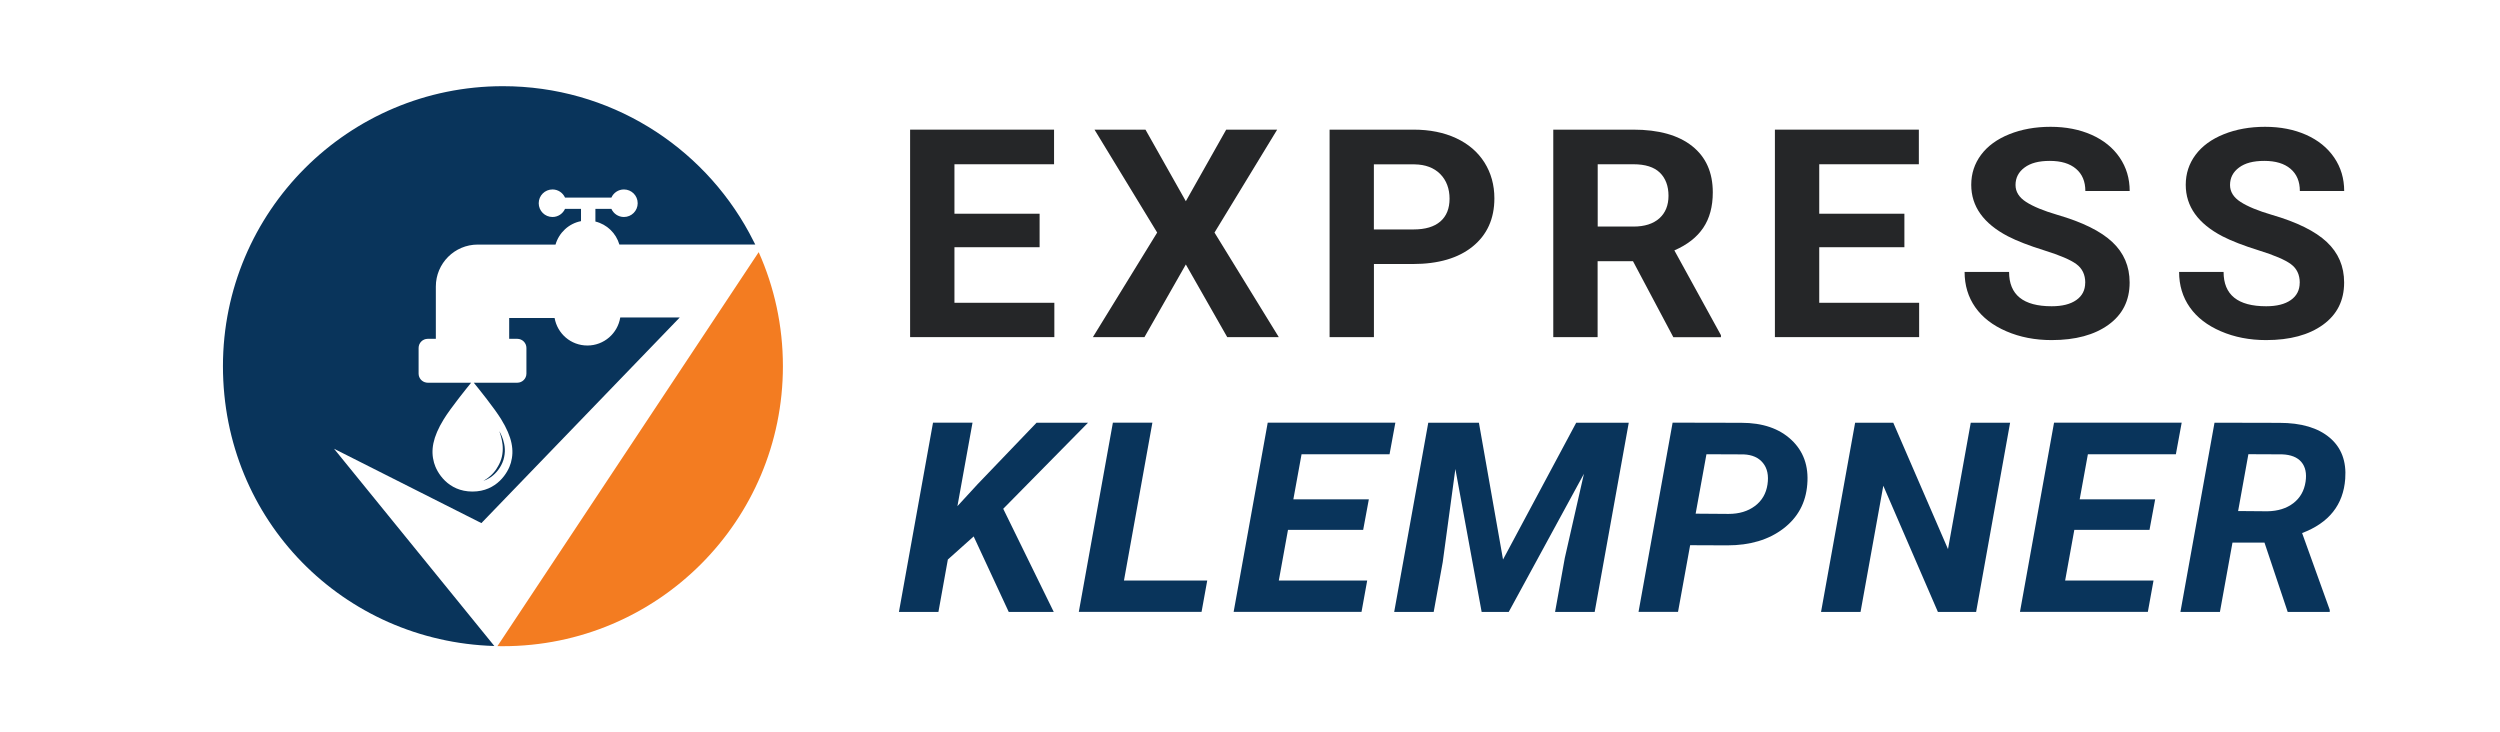 <svg xmlns="http://www.w3.org/2000/svg" id="Ebene_1" viewBox="0 0 512 150"><defs><style>.cls-1{fill:#09345b;}.cls-2{fill:#252628;}.cls-3{fill:#f37c21;}</style></defs><path class="cls-1" d="M101.72,95.97c-.19.28-.39.55-.6.79-.2.24-.42.45-.62.64-.21.18-.4.35-.58.48-.18.14-.35.24-.48.33-.28.17-.44.26-.44.26,0,0,.18-.06.49-.18.15-.08.34-.15.53-.27.21-.11.43-.25.66-.42.46-.35.95-.81,1.38-1.39.43-.58.8-1.26,1.04-2.01.22-.74.33-1.52.29-2.24-.03-.73-.19-1.38-.36-1.93-.17-.55-.38-.97-.52-1.27-.15-.29-.25-.46-.25-.46,0,0,.06.18.16.49.11.31.23.76.35,1.3.25,1.08.32,2.58-.13,3.97-.21.68-.56,1.34-.94,1.91Z"></path><path class="cls-1" d="M68.4,91.9l30.19,15.23,40.63-42.12h-12.19c-.52,3.25-3.32,5.75-6.73,5.75s-6.15-2.44-6.72-5.64h-9.3v4.27h1.66c1.03,0,1.87.84,1.87,1.87v5.25c0,1.03-.84,1.87-1.87,1.87h-8.91c.96,1.18,4.21,5.2,5.62,7.5,2.26,3.68,2.69,6.36,1.98,8.89-.55,1.98-2.85,5.9-7.87,5.9s-7.32-3.91-7.87-5.9c-.71-2.53-.28-5.2,1.98-8.89,1.41-2.3,4.66-6.32,5.62-7.5h-8.89l-.31-.03c-.89-.15-1.56-.91-1.56-1.84v-5.25c0-1.03.84-1.87,1.87-1.87h1.66v-10.71c0-4.74,3.84-8.59,8.58-8.59h15.93c.71-2.43,2.7-4.31,5.22-4.8v-2.52h-3.27c-.44.98-1.42,1.67-2.57,1.67-1.56,0-2.82-1.26-2.82-2.82s1.26-2.82,2.82-2.82c1.15,0,2.13.69,2.57,1.67h9.49c.44-.98,1.42-1.67,2.57-1.67,1.56,0,2.82,1.26,2.82,2.82s-1.26,2.82-2.82,2.82c-1.15,0-2.13-.69-2.57-1.67h-3.27v2.6c2.37.58,4.23,2.39,4.91,4.71h27.83s-1.23-2.37-1.23-2.37h0c-9.7-17.9-28.65-30.06-50.45-30.06-31.67,0-57.34,25.67-57.34,57.34s24.73,56.38,55.58,57.31l-32.84-40.41Z"></path><path class="cls-3" d="M101.88,132.33c.37,0,.75.01,1.12.01,31.67,0,57.34-25.67,57.34-57.34,0-8.32-1.77-16.22-4.96-23.36l-53.5,80.68Z"></path><path class="cls-2" d="M212.91,50.63h-17.44v11.38h20.46v7.03h-29.54V26.55h29.48v7.09h-20.4v10.13h17.44v6.86Z"></path><path class="cls-2" d="M242.86,41.21l8.26-14.65h10.44l-12.83,21.07,13.17,21.42h-10.56l-8.48-14.89-8.48,14.89h-10.56l13.17-21.42-12.83-21.07h10.44l8.26,14.65Z"></path><path class="cls-2" d="M281.38,54.08v14.97h-9.08V26.55h17.19c3.31,0,6.22.58,8.73,1.75,2.51,1.17,4.44,2.83,5.8,4.98,1.35,2.15,2.03,4.6,2.03,7.34,0,4.16-1.48,7.45-4.43,9.85s-7.05,3.6-12.27,3.6h-7.96ZM281.38,46.99h8.11c2.4,0,4.23-.54,5.49-1.63,1.26-1.09,1.89-2.65,1.89-4.67s-.64-3.77-1.91-5.05-3.03-1.95-5.27-1.98h-8.32v13.34Z"></path><path class="cls-2" d="M334.43,53.49h-7.24v15.56h-9.08V26.55h16.38c5.21,0,9.22,1.12,12.05,3.36,2.83,2.24,4.24,5.4,4.24,9.49,0,2.9-.65,5.32-1.95,7.25-1.3,1.94-3.27,3.48-5.92,4.63l9.54,17.37v.41h-9.75l-8.26-15.56ZM327.2,46.4h7.33c2.28,0,4.04-.56,5.3-1.68,1.25-1.12,1.88-2.66,1.88-4.63s-.59-3.58-1.77-4.73c-1.18-1.15-2.99-1.72-5.43-1.72h-7.3v12.76Z"></path><path class="cls-2" d="M390.02,50.63h-17.44v11.38h20.46v7.03h-29.54V26.55h29.48v7.09h-20.4v10.13h17.44v6.86Z"></path><path class="cls-2" d="M427.06,57.9c0-1.65-.61-2.92-1.82-3.81-1.21-.89-3.39-1.82-6.54-2.8-3.15-.98-5.64-1.95-7.48-2.9-5-2.61-7.51-6.12-7.51-10.54,0-2.3.67-4.34,2.01-6.14,1.34-1.8,3.27-3.21,5.78-4.22s5.33-1.52,8.46-1.52,5.95.55,8.42,1.65c2.46,1.1,4.37,2.65,5.74,4.66,1.36,2,2.04,4.28,2.04,6.83h-9.08c0-1.95-.64-3.46-1.91-4.54s-3.06-1.62-5.36-1.62-3.95.45-5.18,1.36-1.85,2.1-1.85,3.58c0,1.38.72,2.54,2.17,3.47,1.44.93,3.57,1.81,6.37,2.63,5.17,1.5,8.93,3.36,11.29,5.58,2.36,2.22,3.54,4.98,3.54,8.29,0,3.68-1.44,6.56-4.33,8.65-2.89,2.09-6.77,3.14-11.65,3.14-3.39,0-6.48-.6-9.26-1.8-2.79-1.2-4.91-2.84-6.37-4.92-1.46-2.08-2.19-4.5-2.19-7.24h9.11c0,4.69,2.91,7.03,8.72,7.03,2.16,0,3.84-.42,5.05-1.27,1.21-.85,1.82-2.03,1.82-3.55Z"></path><path class="cls-2" d="M470.99,57.9c0-1.65-.61-2.92-1.82-3.81-1.21-.89-3.39-1.82-6.54-2.8-3.15-.98-5.64-1.95-7.48-2.9-5-2.61-7.51-6.12-7.51-10.54,0-2.3.67-4.34,2.01-6.14,1.34-1.8,3.27-3.21,5.78-4.22s5.33-1.52,8.46-1.52,5.95.55,8.42,1.65c2.46,1.1,4.37,2.65,5.74,4.66,1.36,2,2.04,4.28,2.04,6.83h-9.08c0-1.95-.64-3.46-1.91-4.54s-3.06-1.62-5.36-1.62-3.95.45-5.18,1.36-1.85,2.1-1.85,3.58c0,1.38.72,2.54,2.17,3.47,1.44.93,3.57,1.81,6.37,2.63,5.17,1.5,8.93,3.36,11.29,5.58,2.36,2.22,3.54,4.98,3.54,8.29,0,3.68-1.44,6.56-4.33,8.65-2.89,2.09-6.77,3.14-11.65,3.14-3.39,0-6.48-.6-9.26-1.8-2.79-1.2-4.91-2.84-6.37-4.92-1.46-2.08-2.19-4.5-2.19-7.24h9.11c0,4.69,2.91,7.03,8.72,7.03,2.16,0,3.84-.42,5.05-1.27,1.21-.85,1.82-2.03,1.82-3.55Z"></path><path class="cls-1" d="M199.42,109.85l-5.3,4.74-1.93,10.73h-8.09l6.98-38.75h8.09l-3.09,17.09,4.11-4.47,12.09-12.61h10.54l-17.36,17.62,10.35,21.13h-9.22l-7.18-15.46Z"></path><path class="cls-1" d="M230.18,118.9h17.06l-1.16,6.41h-25.14l6.98-38.75h8.09l-5.82,32.33Z"></path><path class="cls-1" d="M279.18,108.52h-15.4l-1.88,10.38h18.1l-1.16,6.41h-26.19l6.98-38.75h26.14l-1.19,6.47h-18.02l-1.68,9.23h15.46l-1.16,6.25Z"></path><path class="cls-1" d="M302.88,86.57l4.94,28.02,14.99-28.02h10.76l-6.98,38.75h-8.11l1.99-11.04,3.92-17.25-15.4,28.29h-5.55l-5.38-29.27-2.59,19.08-1.85,10.19h-8.09l6.98-38.75h10.38Z"></path><path class="cls-1" d="M346.14,111.66l-2.48,13.65h-8.09l6.98-38.75,14.08.03c4.34,0,7.75,1.16,10.24,3.49,2.48,2.32,3.57,5.36,3.26,9.1-.29,3.8-1.94,6.83-4.93,9.1-2.99,2.27-6.8,3.41-11.44,3.41l-7.62-.03ZM347.27,105.2l6.73.05c2.17,0,3.97-.54,5.41-1.62,1.44-1.08,2.29-2.55,2.57-4.39.28-1.85-.03-3.32-.92-4.42-.89-1.1-2.21-1.69-3.96-1.76l-7.62-.03-2.21,12.16Z"></path><path class="cls-1" d="M404.72,125.32h-7.84l-11.18-25.84-4.66,25.84h-8.09l6.98-38.75h7.81l11.21,25.89,4.66-25.89h8.06l-6.96,38.75Z"></path><path class="cls-1" d="M440.22,108.52h-15.4l-1.88,10.38h18.1l-1.16,6.41h-26.19l6.98-38.75h26.14l-1.19,6.47h-18.02l-1.68,9.23h15.46l-1.16,6.25Z"></path><path class="cls-1" d="M463.78,111.13h-6.57l-2.57,14.19h-8.09l6.98-38.75,13.3.03c4.45,0,7.88,1.01,10.28,3.03,2.4,2.02,3.46,4.83,3.19,8.44-.39,5.32-3.33,9.02-8.83,11.1l5.66,15.73v.43h-8.61l-4.75-14.19ZM458.37,104.66l6.02.05c2.13-.04,3.9-.59,5.29-1.66,1.39-1.07,2.22-2.53,2.5-4.38.26-1.72-.03-3.07-.86-4.05-.83-.98-2.14-1.5-3.95-1.57l-6.9-.03-2.1,11.63Z"></path></svg>